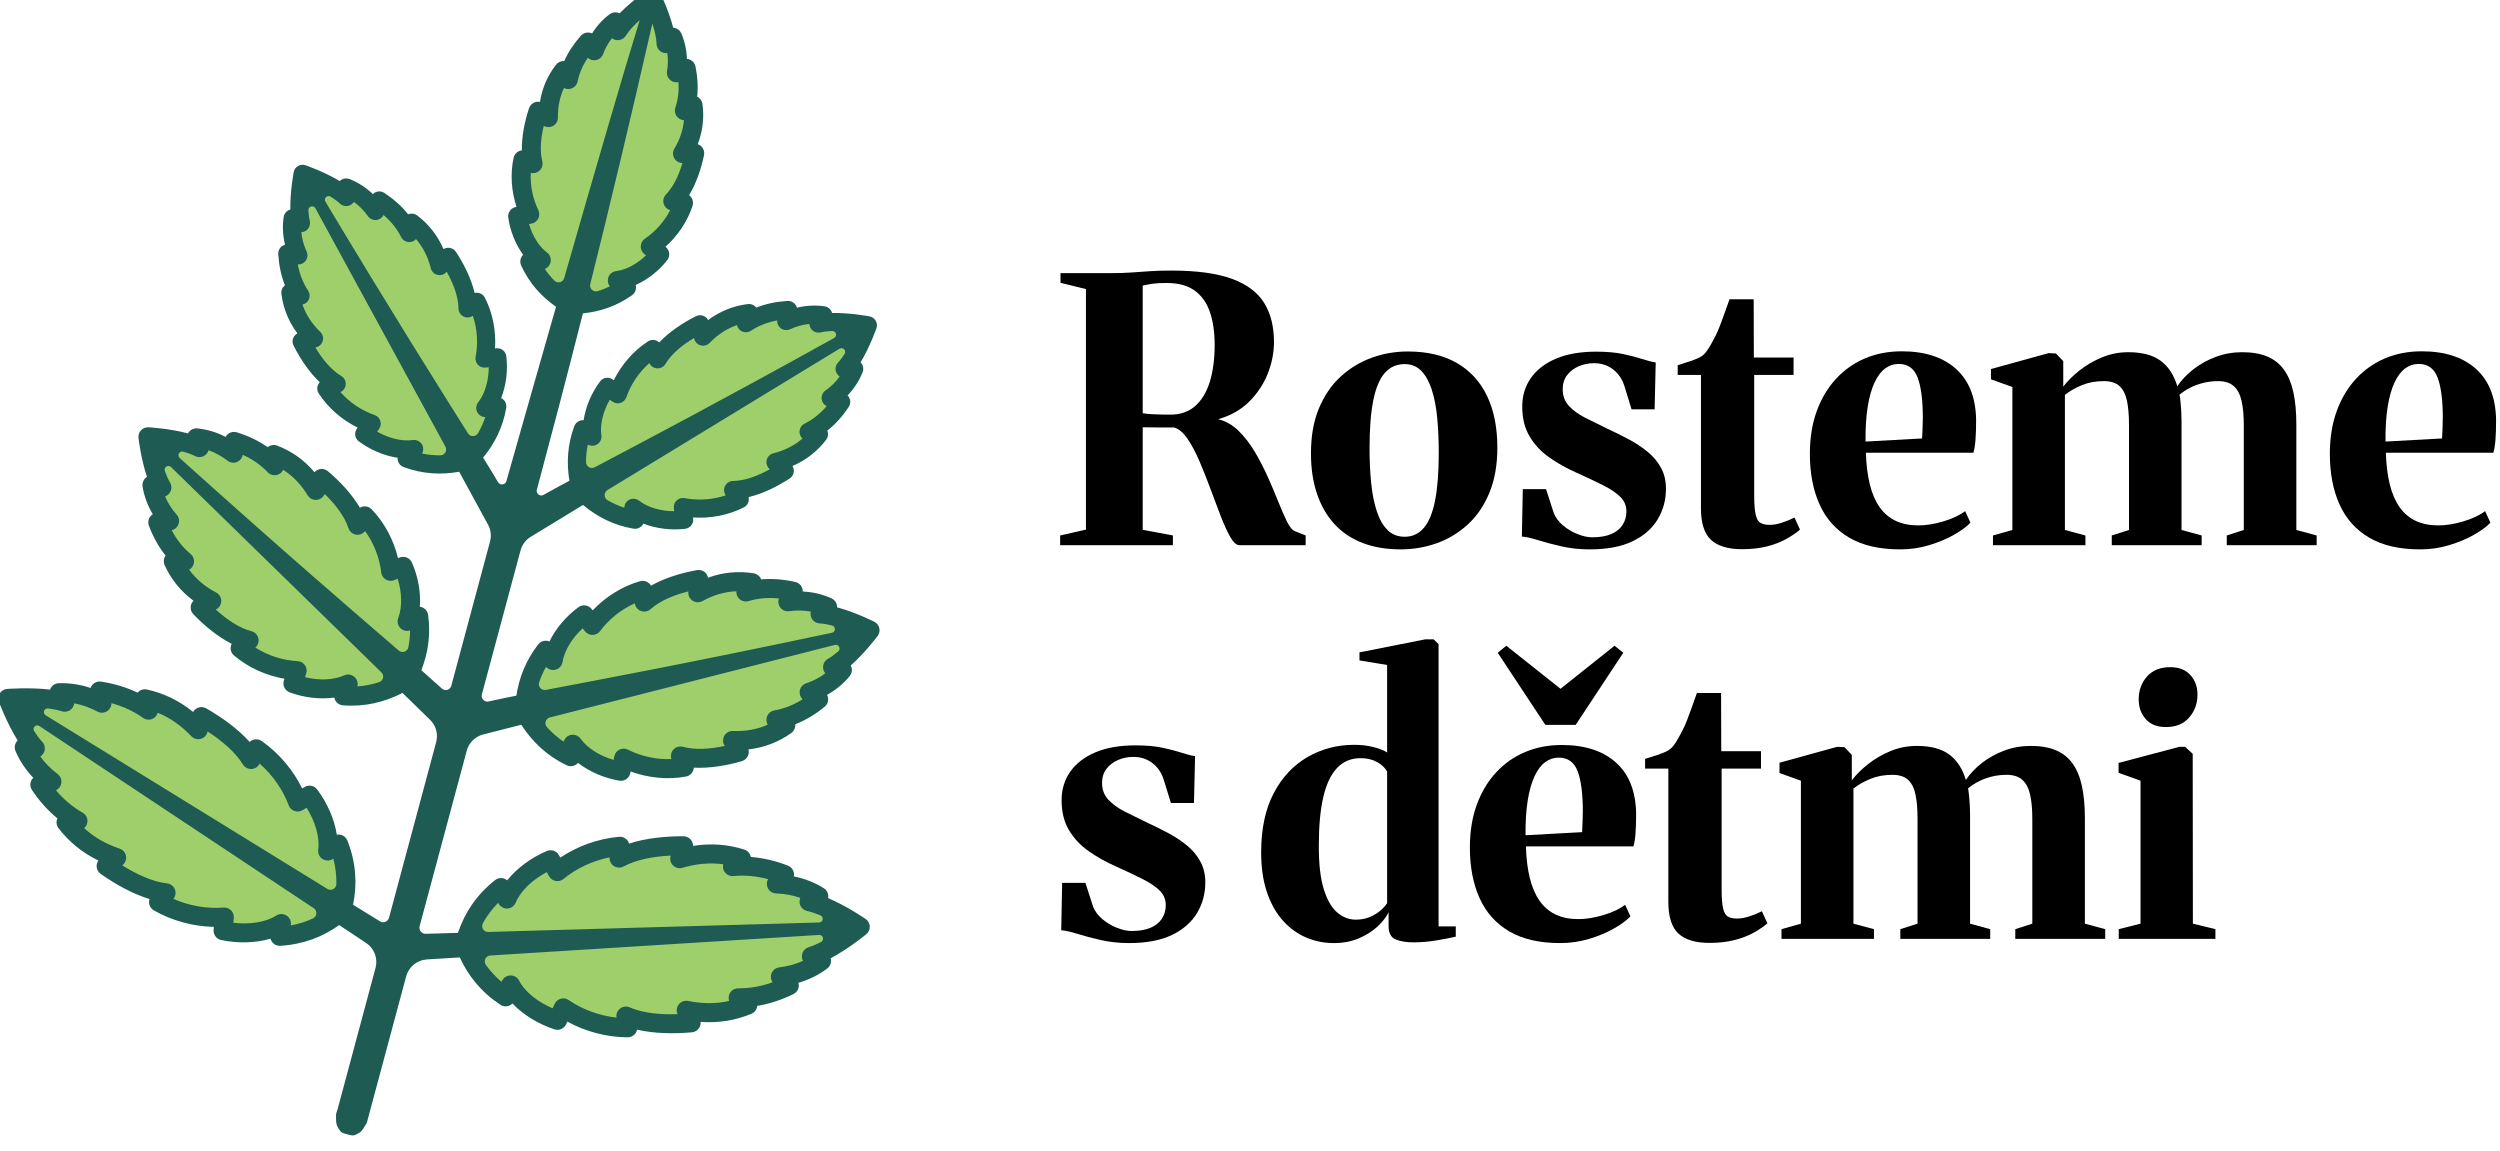 <?xml version="1.0" encoding="UTF-8" standalone="no"?>
<!DOCTYPE svg PUBLIC "-//W3C//DTD SVG 1.1//EN" "http://www.w3.org/Graphics/SVG/1.1/DTD/svg11.dtd">
<svg width="100%" height="100%" viewBox="0 0 530 244" version="1.1" xmlns="http://www.w3.org/2000/svg" xmlns:xlink="http://www.w3.org/1999/xlink" xml:space="preserve" xmlns:serif="http://www.serif.com/" style="fill-rule:evenodd;clip-rule:evenodd;stroke-linejoin:round;stroke-miterlimit:2;">
    <g transform="matrix(1,0,0,1,-288.531,-5165.61)">
        <g transform="matrix(0.839,0,0,0.845,1935.86,745.595)">
            <g transform="matrix(1,0,0,0.752,0,1194.35)">
                <g transform="matrix(0.558,0,0,0.552,-2166.43,3123.57)">
                    <path d="M843.84,4394.78L843.84,4388.91L855.53,4385.37L855.53,4239.98L844.006,4236.21L844.006,4230.35L867.303,4230.35C870.564,4230.35 873.535,4230.22 876.216,4229.96C878.897,4229.7 881.646,4229.44 884.465,4229.19C887.284,4228.93 890.49,4228.8 894.083,4228.8C905.634,4228.8 914.81,4230.46 921.608,4233.78C928.407,4237.1 933.284,4241.97 936.241,4248.38C939.198,4254.8 940.677,4262.66 940.677,4271.95C940.677,4278.37 939.737,4284.75 937.858,4291.1C935.979,4297.44 933.174,4303.08 929.443,4308.03C925.712,4312.97 921.028,4316.51 915.39,4318.65C918.817,4319.76 921.898,4322.1 924.634,4325.68C927.37,4329.25 929.83,4333.49 932.013,4338.4C934.196,4343.31 936.172,4348.41 937.941,4353.73C939.71,4359.04 941.299,4364.05 942.708,4368.77C944.118,4373.5 945.417,4377.44 946.605,4380.61C947.793,4383.79 948.94,4385.67 950.046,4386.26L955.02,4388.91L955.02,4394.78L925.007,4394.78C923.681,4394.78 922.327,4393.17 920.945,4389.97C919.563,4386.76 918.126,4382.59 916.634,4377.46C915.141,4372.33 913.594,4366.86 911.991,4361.03C910.388,4355.2 908.716,4349.58 906.975,4344.15C905.234,4338.73 903.41,4334.16 901.503,4330.43C899.596,4326.71 897.565,4324.44 895.409,4323.63L888.113,4323.63C886.842,4323.63 885.612,4323.61 884.424,4323.57C883.235,4323.54 882.171,4323.52 881.232,4323.52L881.232,4385.48L894.912,4388.91L894.912,4394.78L843.84,4394.78ZM893.834,4315.88C898.311,4315.88 902.028,4314.15 904.985,4310.68C907.942,4307.22 910.153,4302.33 911.618,4296.02C913.082,4289.71 913.815,4282.28 913.815,4273.72C913.815,4266.05 913.096,4259.43 911.659,4253.86C910.222,4248.29 907.928,4243.98 904.778,4240.91C901.627,4237.85 897.427,4236.32 892.176,4236.32C889.91,4236.32 888.113,4236.41 886.787,4236.6C885.46,4236.78 884.396,4237.01 883.595,4237.26C882.793,4237.52 882.006,4237.73 881.232,4237.87L881.232,4315C882.337,4315.29 883.691,4315.49 885.294,4315.61C886.897,4315.72 888.486,4315.79 890.062,4315.83C891.637,4315.86 892.894,4315.88 893.834,4315.88Z" style="fill-rule:nonzero;"/>
                </g>
                <g transform="matrix(0.558,0,0,0.552,-2166.43,3123.57)">
                    <path d="M957.424,4339.34C957.424,4328.79 958.64,4319.66 961.072,4311.95C963.504,4304.25 966.793,4297.86 970.938,4292.81C975.084,4287.76 979.768,4283.98 984.991,4281.47C990.215,4278.96 995.645,4277.71 1001.28,4277.71C1010.07,4277.71 1017.48,4280.03 1023.5,4284.68C1029.53,4289.33 1034.09,4295.98 1037.18,4304.65C1040.28,4313.32 1041.83,4323.7 1041.83,4335.8C1041.83,4346.27 1040.62,4355.39 1038.22,4363.13C1035.81,4370.88 1032.54,4377.28 1028.39,4382.33C1024.25,4387.38 1019.56,4391.15 1014.34,4393.62C1009.12,4396.09 1003.69,4397.32 998.049,4397.32C991.582,4397.32 985.834,4396.03 980.804,4393.45C975.775,4390.87 971.533,4387.07 968.078,4382.05C964.624,4377.04 961.984,4370.93 960.16,4363.74C958.336,4356.55 957.424,4348.41 957.424,4339.34ZM999.873,4389.69C1003.36,4389.69 1006.24,4387.9 1008.54,4384.32C1010.83,4380.74 1012.53,4375.21 1013.64,4367.72C1014.74,4360.24 1015.29,4350.7 1015.29,4339.12C1015.29,4331.45 1015.06,4324.33 1014.59,4317.76C1014.12,4311.2 1013.29,4305.5 1012.1,4300.67C1010.91,4295.84 1009.33,4292.07 1007.34,4289.38C1005.35,4286.69 1002.86,4285.34 999.873,4285.34C996.225,4285.34 993.227,4287.11 990.878,4290.65C988.529,4294.19 986.788,4299.71 985.655,4307.2C984.521,4314.68 983.955,4324.33 983.955,4336.13C983.955,4343.73 984.204,4350.79 984.701,4357.32C985.199,4363.85 986.055,4369.55 987.271,4374.42C988.487,4379.29 990.118,4383.05 992.163,4385.7C994.208,4388.36 996.778,4389.69 999.873,4389.69Z" style="fill-rule:nonzero;"/>
                </g>
                <g transform="matrix(0.558,0,0,0.552,-2166.43,3123.57)">
                    <path d="M1083.61,4397.32C1079.13,4397.32 1074.89,4396.72 1070.88,4395.5C1066.88,4394.28 1063.33,4393.03 1060.23,4391.73C1057.13,4390.44 1054.7,4389.73 1052.93,4389.58L1053.35,4360.92L1063.88,4360.92L1067.36,4375.3C1068.19,4378.11 1069.59,4380.61 1071.55,4382.83C1073.51,4385.04 1075.71,4386.79 1078.14,4388.08C1080.57,4389.38 1082.78,4390.02 1084.77,4390.02C1088.2,4390.02 1091.06,4389.38 1093.35,4388.08C1095.65,4386.79 1097.37,4384.95 1098.53,4382.55C1099.69,4380.15 1100.28,4377.44 1100.28,4374.42C1100.28,4371.03 1099.39,4368.13 1097.62,4365.73C1095.85,4363.33 1093.28,4360.99 1089.91,4358.7C1086.54,4356.42 1082.39,4353.8 1077.47,4350.85C1073.11,4348.27 1069.07,4345.24 1065.37,4341.77C1061.67,4338.31 1058.7,4334.09 1056.46,4329.11C1054.22,4324.13 1053.1,4318.1 1053.1,4311.01C1053.1,4304.45 1054.41,4298.68 1057.04,4293.7C1059.66,4288.72 1063.46,4284.83 1068.44,4282.02C1073.41,4279.22 1079.44,4277.82 1086.51,4277.82C1091.32,4277.82 1095.41,4278.3 1098.78,4279.26C1102.15,4280.22 1105.02,4281.21 1107.36,4282.24C1109.71,4283.28 1111.77,4283.98 1113.54,4284.35L1113.04,4312.67L1102.6,4312.67L1099.45,4298.95C1098.78,4296 1097.79,4293.48 1096.46,4291.37C1095.13,4289.27 1093.56,4287.65 1091.74,4286.5C1089.91,4285.36 1087.89,4284.79 1085.68,4284.79C1083.14,4284.79 1080.79,4285.42 1078.64,4286.67C1076.48,4287.92 1074.74,4289.71 1073.41,4292.04C1072.09,4294.36 1071.42,4297.18 1071.42,4300.5C1071.42,4304.56 1072.38,4307.95 1074.28,4310.68C1076.19,4313.41 1078.68,4315.81 1081.75,4317.87C1084.81,4319.94 1088.12,4322.12 1091.65,4324.4C1095.02,4326.47 1098.29,4328.63 1101.44,4330.88C1104.59,4333.13 1107.42,4335.63 1109.93,4338.4C1112.45,4341.17 1114.45,4344.38 1115.94,4348.03C1117.44,4351.68 1118.18,4355.9 1118.18,4360.7C1118.18,4367.41 1116.94,4373.55 1114.45,4379.12C1111.96,4384.69 1108.18,4389.12 1103.09,4392.4C1098.01,4395.68 1091.51,4397.32 1083.61,4397.32Z" style="fill-rule:nonzero;"/>
                </g>
                <g transform="matrix(0.558,0,0,0.552,-2166.43,3123.57)">
                    <path d="M1152.67,4397.21C1146.32,4397.21 1141.62,4395.33 1138.58,4391.57C1135.54,4387.81 1134.02,4381.43 1134.02,4372.43L1134.02,4291.87L1123.49,4291.87L1123.49,4286.01C1124.6,4285.49 1125.8,4284.97 1127.1,4284.46C1128.39,4283.94 1129.67,4283.37 1130.91,4282.74C1132.15,4282.11 1133.16,4281.51 1133.94,4280.92C1134.93,4280.11 1135.8,4279.02 1136.55,4277.65C1137.29,4276.29 1138,4274.79 1138.66,4273.17C1139.33,4271.55 1139.96,4269.96 1140.57,4268.41C1141.18,4266.86 1141.85,4264.8 1142.6,4262.22C1143.35,4259.63 1144.11,4256.89 1144.88,4253.97C1145.65,4251.06 1146.34,4248.46 1146.95,4246.17L1157.9,4246.17L1157.98,4281.36L1175.97,4281.36L1175.97,4291.87L1158.14,4291.87L1158.14,4364.68C1158.14,4369.92 1158.37,4373.81 1158.81,4376.35C1159.25,4378.9 1159.98,4380.56 1161.01,4381.33C1162.03,4382.11 1163.4,4382.5 1165.11,4382.5C1166.93,4382.5 1168.89,4382.02 1171,4381.06C1173.1,4380.1 1174.89,4379.1 1176.38,4378.07L1178.87,4385.37C1177.21,4387.29 1175.15,4389.17 1172.69,4391.02C1170.24,4392.86 1167.33,4394.35 1163.99,4395.5C1160.65,4396.64 1156.87,4397.21 1152.67,4397.21Z" style="fill-rule:nonzero;"/>
                </g>
                <g transform="matrix(0.558,0,0,0.552,-2166.43,3123.57)">
                    <path d="M1224.22,4397.32C1214.88,4397.32 1207.2,4394.96 1201.17,4390.24C1195.15,4385.52 1190.67,4378.83 1187.74,4370.16C1184.81,4361.49 1183.35,4351.29 1183.35,4339.56C1183.35,4329.9 1184.4,4321.25 1186.5,4313.61C1188.6,4305.98 1191.53,4299.47 1195.29,4294.08C1199.05,4288.7 1203.44,4284.61 1208.47,4281.8C1213.5,4279 1219,4277.6 1224.97,4277.6C1235.41,4277.6 1243.6,4281.14 1249.51,4288.22C1255.42,4295.3 1258.46,4305.56 1258.63,4318.98C1258.63,4323.85 1258.53,4327.93 1258.34,4331.21C1258.15,4334.49 1257.83,4337.05 1257.39,4338.9L1208.72,4338.9C1208.88,4346.2 1209.48,4352.6 1210.5,4358.1C1211.52,4363.59 1213,4368.17 1214.94,4371.82C1216.87,4375.47 1219.29,4378.22 1222.19,4380.06C1225.09,4381.91 1228.48,4382.83 1232.35,4382.83C1236,4382.83 1239.87,4382 1243.95,4380.34C1248.05,4378.68 1251.28,4376.63 1253.65,4374.2L1256.06,4381.17C1254.4,4383.53 1251.93,4385.96 1248.64,4388.47C1245.35,4390.98 1241.59,4393.08 1237.36,4394.78C1233.13,4396.48 1228.76,4397.32 1224.22,4397.32ZM1208.55,4332.15L1234.17,4330.27C1234.28,4328.13 1234.35,4326.06 1234.38,4324.07C1234.41,4322.08 1234.45,4320.01 1234.5,4317.87C1234.5,4307.25 1233.73,4299.16 1232.18,4293.59C1230.63,4288.02 1227.76,4285.23 1223.56,4285.23C1221.35,4285.23 1219.32,4286.14 1217.47,4287.94C1215.61,4289.75 1214.01,4292.57 1212.66,4296.41C1211.3,4300.24 1210.27,4305.11 1209.55,4311.01C1208.83,4316.91 1208.5,4323.96 1208.55,4332.15Z" style="fill-rule:nonzero;"/>
                </g>
                <g transform="matrix(0.558,0,0,0.552,-2166.43,3123.57)">
                    <path d="M1266.26,4394.78L1266.26,4388.91L1275.05,4385.59L1275.05,4299.17L1265.35,4294.53L1265.35,4288.33L1291.46,4278.7L1294.78,4278.92L1298.09,4283.57L1298.09,4298.95C1300.03,4295.56 1302.5,4292.28 1305.51,4289.11C1308.53,4285.93 1311.91,4283.31 1315.67,4281.25C1319.43,4279.18 1323.38,4278.15 1327.53,4278.15C1333.77,4278.15 1338.65,4279.86 1342.16,4283.3C1345.67,4286.73 1348.2,4291.87 1349.75,4298.73C1351.62,4294.97 1354.06,4291.54 1357.04,4288.44C1360.03,4285.34 1363.4,4282.85 1367.16,4280.97C1370.91,4279.09 1374.92,4278.15 1379.18,4278.15C1383.6,4278.15 1387.36,4279.02 1390.45,4280.75C1393.55,4282.48 1396.06,4285.12 1398,4288.66C1399.93,4292.2 1401.36,4296.72 1402.27,4302.22C1403.18,4307.71 1403.64,4314.26 1403.64,4321.86L1403.64,4385.59L1412.84,4388.91L1412.84,4394.78L1372.13,4394.78L1372.13,4388.91L1379.84,4385.59L1379.84,4322.19C1379.84,4316.44 1379.51,4311.59 1378.85,4307.64C1378.18,4303.69 1377.01,4300.7 1375.32,4298.68C1373.64,4296.65 1371.27,4295.63 1368.23,4295.63C1365.8,4295.63 1363.51,4296 1361.35,4296.74C1359.2,4297.48 1357.24,4298.45 1355.47,4299.67C1353.7,4300.89 1352.12,4302.27 1350.74,4303.82C1350.91,4305 1351.06,4306.5 1351.2,4308.3C1351.34,4310.11 1351.44,4311.99 1351.53,4313.95C1351.61,4315.9 1351.65,4317.84 1351.65,4319.76L1351.65,4385.59L1360.77,4388.91L1360.77,4394.78L1320.06,4394.78L1320.06,4388.91L1327.86,4385.59L1327.86,4322.08C1327.86,4316.32 1327.55,4311.49 1326.95,4307.58C1326.34,4303.67 1325.22,4300.7 1323.59,4298.68C1321.96,4296.65 1319.6,4295.63 1316.5,4295.63C1312.8,4295.63 1309.47,4296.44 1306.51,4298.07C1303.55,4299.69 1301,4301.65 1298.84,4303.93L1298.84,4385.59L1308.13,4388.91L1308.13,4394.78L1266.26,4394.78Z" style="fill-rule:nonzero;"/>
                </g>
                <g transform="matrix(0.558,0,0,0.552,-2166.43,3123.57)">
                    <path d="M1459.68,4397.32C1450.34,4397.32 1442.66,4394.96 1436.63,4390.24C1430.61,4385.52 1426.13,4378.83 1423.2,4370.16C1420.27,4361.49 1418.81,4351.29 1418.81,4339.56C1418.81,4329.9 1419.86,4321.25 1421.96,4313.61C1424.06,4305.98 1426.99,4299.47 1430.75,4294.08C1434.51,4288.7 1438.9,4284.61 1443.93,4281.8C1448.96,4279 1454.46,4277.6 1460.43,4277.6C1470.87,4277.6 1479.05,4281.14 1484.97,4288.22C1490.88,4295.3 1493.92,4305.56 1494.09,4318.98C1494.09,4323.85 1493.99,4327.93 1493.8,4331.21C1493.61,4334.49 1493.29,4337.05 1492.85,4338.9L1444.18,4338.9C1444.34,4346.2 1444.94,4352.6 1445.96,4358.1C1446.98,4363.59 1448.46,4368.17 1450.4,4371.82C1452.33,4375.47 1454.75,4378.22 1457.65,4380.06C1460.55,4381.91 1463.94,4382.83 1467.81,4382.83C1471.45,4382.83 1475.32,4382 1479.41,4380.34C1483.5,4378.68 1486.74,4376.63 1489.11,4374.2L1491.52,4381.17C1489.86,4383.53 1487.39,4385.96 1484.1,4388.47C1480.81,4390.98 1477.05,4393.08 1472.82,4394.78C1468.59,4396.48 1464.21,4397.32 1459.68,4397.32ZM1444.01,4332.15L1469.63,4330.27C1469.74,4328.13 1469.81,4326.06 1469.84,4324.07C1469.87,4322.08 1469.91,4320.01 1469.96,4317.87C1469.96,4307.25 1469.19,4299.16 1467.64,4293.59C1466.09,4288.02 1463.22,4285.23 1459.02,4285.23C1456.81,4285.23 1454.78,4286.14 1452.92,4287.94C1451.07,4289.75 1449.47,4292.57 1448.12,4296.41C1446.76,4300.24 1445.73,4305.11 1445.01,4311.01C1444.29,4316.91 1443.96,4323.96 1444.01,4332.15Z" style="fill-rule:nonzero;"/>
                </g>
                <g transform="matrix(0.558,0,0,0.552,-2166.43,3123.57)">
                    <path d="M875.014,4635.27C870.537,4635.27 866.295,4634.66 862.287,4633.45C858.28,4632.23 854.729,4630.98 851.634,4629.68C848.538,4628.39 846.106,4627.67 844.338,4627.53L844.752,4598.87L855.282,4598.87L858.764,4613.25C859.593,4616.06 860.988,4618.56 862.951,4620.78C864.913,4622.99 867.11,4624.74 869.542,4626.03C871.974,4627.32 874.185,4627.97 876.174,4627.97C879.601,4627.97 882.462,4627.32 884.755,4626.03C887.049,4624.74 888.776,4622.9 889.937,4620.5C891.098,4618.1 891.678,4615.39 891.678,4612.37C891.678,4608.97 890.794,4606.08 889.025,4603.68C887.256,4601.28 884.686,4598.94 881.315,4596.65C877.943,4594.37 873.798,4591.75 868.879,4588.8C864.512,4586.22 860.477,4583.19 856.774,4579.72C853.071,4576.26 850.1,4572.03 847.861,4567.06C845.623,4562.07 844.504,4556.05 844.504,4548.96C844.504,4542.4 845.816,4536.62 848.442,4531.65C851.067,4526.67 854.867,4522.78 859.842,4519.97C864.816,4517.17 870.841,4515.77 877.915,4515.77C882.724,4515.77 886.814,4516.25 890.186,4517.21C893.557,4518.16 896.418,4519.16 898.767,4520.19C901.116,4521.23 903.175,4521.93 904.944,4522.3L904.446,4550.62L894,4550.62L890.849,4536.9C890.186,4533.95 889.191,4531.42 887.864,4529.32C886.538,4527.22 884.963,4525.6 883.139,4524.45C881.315,4523.31 879.297,4522.74 877.086,4522.74C874.544,4522.74 872.195,4523.36 870.039,4524.62C867.884,4525.87 866.143,4527.66 864.816,4529.99C863.489,4532.31 862.826,4535.13 862.826,4538.45C862.826,4542.51 863.78,4545.9 865.687,4548.63C867.593,4551.36 870.081,4553.76 873.148,4555.82C876.216,4557.89 879.518,4560.07 883.056,4562.35C886.427,4564.42 889.688,4566.57 892.839,4568.82C895.989,4571.07 898.822,4573.58 901.337,4576.35C903.852,4579.12 905.856,4582.32 907.348,4585.98C908.84,4589.63 909.586,4593.85 909.586,4598.65C909.586,4605.36 908.343,4611.5 905.856,4617.07C903.368,4622.64 899.582,4627.07 894.497,4630.35C889.412,4633.63 882.918,4635.27 875.014,4635.27Z" style="fill-rule:nonzero;"/>
                </g>
                <g transform="matrix(0.558,0,0,0.552,-2166.43,3123.57)">
                    <path d="M967.788,4635.27C963.366,4635.27 959.179,4634.15 955.227,4631.9C951.275,4629.65 947.766,4626.24 944.698,4621.66C941.63,4617.09 939.226,4611.37 937.485,4604.51C935.744,4597.65 934.873,4589.61 934.873,4580.39C934.873,4566.23 936.766,4554.33 940.553,4544.7C944.339,4535.08 949.438,4527.79 955.849,4522.85C962.261,4517.91 969.308,4515.44 976.991,4515.44C980.141,4515.44 983.071,4515.9 985.779,4516.82C988.487,4517.74 990.532,4518.83 991.914,4520.08L991.914,4467.19L979.395,4464.42L979.395,4459.56L1009.16,4451.7L1012.97,4451.7L1015.21,4454.58L1015.21,4625.2L1023,4625.2L1023,4631.4C1021.12,4631.99 1018.35,4632.71 1014.67,4633.56C1011,4634.4 1007.36,4634.83 1003.77,4634.83C1000.56,4634.83 997.897,4634.24 995.769,4633.06C993.641,4631.88 992.577,4629.19 992.577,4624.98L992.577,4616.68C991.527,4619.56 989.855,4622.42 987.561,4625.26C985.268,4628.1 982.449,4630.48 979.105,4632.4C975.761,4634.31 971.989,4635.27 967.788,4635.27ZM977.737,4621.11C980.058,4621.11 982.145,4620.59 983.996,4619.56C985.848,4618.53 987.451,4617.24 988.805,4615.69C990.159,4614.14 991.196,4612.62 991.914,4611.15L991.914,4531.59C990.919,4529.23 989.372,4527.29 987.271,4525.78C985.171,4524.27 982.711,4523.51 979.892,4523.51C975.637,4523.51 972.113,4525.45 969.322,4529.32C966.53,4533.19 964.444,4539 963.062,4546.75C961.68,4554.5 960.989,4564.23 960.989,4575.96C960.934,4587.18 961.68,4596.08 963.228,4602.69C964.776,4609.29 966.821,4614.01 969.363,4616.85C971.906,4619.69 974.697,4621.11 977.737,4621.11Z" style="fill-rule:nonzero;"/>
                </g>
                <g transform="matrix(0.558,0,0,0.552,-2166.43,3123.57)">
                    <path d="M1070.26,4635.27C1060.92,4635.27 1053.24,4632.91 1047.21,4628.19C1041.19,4623.47 1036.71,4616.78 1033.78,4608.11C1030.85,4599.44 1029.39,4589.24 1029.39,4577.51C1029.39,4567.85 1030.44,4559.2 1032.54,4551.56C1034.64,4543.93 1037.57,4537.42 1041.33,4532.03C1045.09,4526.65 1049.48,4522.55 1054.51,4519.75C1059.54,4516.95 1065.04,4515.55 1071.01,4515.55C1081.45,4515.55 1089.63,4519.09 1095.55,4526.17C1101.46,4533.25 1104.5,4543.5 1104.67,4556.93C1104.67,4561.8 1104.57,4565.87 1104.38,4569.16C1104.19,4572.44 1103.87,4575 1103.43,4576.85L1054.76,4576.85C1054.92,4584.15 1055.52,4590.55 1056.54,4596.05C1057.56,4601.54 1059.04,4606.11 1060.98,4609.77C1062.91,4613.42 1065.33,4616.17 1068.23,4618.01C1071.13,4619.86 1074.52,4620.78 1078.39,4620.78C1082.04,4620.78 1085.9,4619.95 1089.99,4618.29C1094.09,4616.63 1097.32,4614.58 1099.69,4612.15L1102.1,4619.12C1100.44,4621.48 1097.97,4623.91 1094.68,4626.42C1091.39,4628.93 1087.63,4631.03 1083.4,4632.73C1079.17,4634.42 1074.8,4635.27 1070.26,4635.27ZM1054.59,4570.1L1080.21,4568.22C1080.32,4566.08 1080.39,4564.01 1080.42,4562.02C1080.45,4560.03 1080.49,4557.96 1080.54,4555.82C1080.54,4545.2 1079.77,4537.11 1078.22,4531.53C1076.67,4525.97 1073.8,4523.18 1069.6,4523.18C1067.39,4523.18 1065.36,4524.08 1063.51,4525.89C1061.65,4527.7 1060.05,4530.52 1058.7,4534.36C1057.34,4538.19 1056.31,4543.06 1055.59,4548.96C1054.87,4554.86 1054.54,4561.91 1054.59,4570.1ZM1063.55,4503.37L1041.99,4459.78L1045.89,4455.57L1070.43,4481.57L1094.89,4455.57L1098.87,4459.78L1077.31,4503.37L1063.55,4503.37Z" style="fill-rule:nonzero;"/>
                </g>
                <g transform="matrix(0.558,0,0,0.552,-2166.43,3123.57)">
                    <path d="M1137.91,4635.16C1131.56,4635.16 1126.86,4633.28 1123.82,4629.52C1120.78,4625.76 1119.26,4619.38 1119.26,4610.38L1119.26,4529.82L1108.73,4529.82L1108.73,4523.95C1109.84,4523.44 1111.04,4522.92 1112.34,4522.41C1113.64,4521.89 1114.91,4521.32 1116.15,4520.69C1117.4,4520.06 1118.4,4519.45 1119.18,4518.86C1120.17,4518.05 1121.04,4516.97 1121.79,4515.6C1122.54,4514.24 1123.24,4512.74 1123.9,4511.12C1124.57,4509.5 1125.2,4507.91 1125.81,4506.36C1126.42,4504.81 1127.1,4502.75 1127.84,4500.16C1128.59,4497.58 1129.35,4494.84 1130.12,4491.92C1130.9,4489.01 1131.59,4486.41 1132.19,4484.12L1143.14,4484.12L1143.22,4519.31L1161.21,4519.31L1161.21,4529.82L1143.39,4529.82L1143.39,4602.63C1143.39,4607.87 1143.61,4611.76 1144.05,4614.3C1144.49,4616.85 1145.23,4618.51 1146.25,4619.28C1147.27,4620.06 1148.64,4620.44 1150.35,4620.44C1152.17,4620.44 1154.14,4619.97 1156.24,4619.01C1158.34,4618.05 1160.13,4617.05 1161.63,4616.02L1164.11,4623.32C1162.46,4625.24 1160.4,4627.12 1157.94,4628.97C1155.48,4630.81 1152.58,4632.3 1149.23,4633.45C1145.89,4634.59 1142.12,4635.16 1137.91,4635.16Z" style="fill-rule:nonzero;"/>
                </g>
                <g transform="matrix(0.558,0,0,0.552,-2166.43,3123.57)">
                    <path d="M1170.5,4632.73L1170.5,4626.86L1179.29,4623.54L1179.29,4537.12L1169.59,4532.48L1169.59,4526.28L1195.7,4516.65L1199.02,4516.87L1202.34,4521.52L1202.34,4536.9C1204.27,4533.51 1206.74,4530.23 1209.76,4527.05C1212.77,4523.88 1216.15,4521.26 1219.91,4519.2C1223.67,4517.13 1227.62,4516.1 1231.77,4516.1C1238.01,4516.1 1242.89,4517.81 1246.4,4521.24C1249.91,4524.68 1252.44,4529.82 1253.99,4536.68C1255.87,4532.92 1258.3,4529.49 1261.28,4526.39C1264.27,4523.29 1267.64,4520.8 1271.4,4518.92C1275.16,4517.04 1279.16,4516.1 1283.42,4516.1C1287.84,4516.1 1291.6,4516.97 1294.69,4518.7C1297.79,4520.43 1300.31,4523.07 1302.24,4526.61C1304.17,4530.15 1305.6,4534.67 1306.51,4540.17C1307.42,4545.66 1307.88,4552.21 1307.88,4559.81L1307.88,4623.54L1317.08,4626.86L1317.08,4632.73L1276.37,4632.73L1276.37,4626.86L1284.08,4623.54L1284.08,4560.14C1284.08,4554.39 1283.75,4549.53 1283.09,4545.59C1282.42,4541.64 1281.25,4538.65 1279.56,4536.62C1277.88,4534.6 1275.52,4533.58 1272.48,4533.58C1270.04,4533.58 1267.75,4533.95 1265.59,4534.69C1263.44,4535.43 1261.48,4536.4 1259.71,4537.62C1257.94,4538.84 1256.36,4540.22 1254.98,4541.77C1255.15,4542.95 1255.3,4544.44 1255.44,4546.25C1255.58,4548.06 1255.69,4549.94 1255.77,4551.9C1255.85,4553.85 1255.89,4555.79 1255.89,4557.7L1255.89,4623.54L1265.01,4626.86L1265.01,4632.73L1224.31,4632.73L1224.31,4626.86L1232.1,4623.54L1232.1,4560.03C1232.1,4554.27 1231.8,4549.44 1231.19,4545.53C1230.58,4541.62 1229.46,4538.65 1227.83,4536.62C1226.2,4534.6 1223.84,4533.58 1220.74,4533.58C1217.04,4533.58 1213.71,4534.39 1210.75,4536.02C1207.79,4537.64 1205.24,4539.59 1203.08,4541.88L1203.08,4623.54L1212.37,4626.86L1212.37,4632.73L1170.5,4632.73Z" style="fill-rule:nonzero;"/>
                </g>
                <g transform="matrix(0.558,0,0,0.552,-2166.43,3123.57)">
                    <path d="M1323.21,4632.73L1323.21,4626.86L1333.08,4623.54L1333.08,4537.12L1323.13,4532.36L1323.13,4526.39L1350.66,4516.65L1353.23,4516.65L1356.71,4520.86L1356.79,4623.54L1366.99,4626.86L1366.99,4632.73L1323.21,4632.73ZM1344.52,4504.7C1340.6,4504.7 1337.57,4503.1 1335.44,4499.89C1333.32,4496.68 1332.25,4492.71 1332.25,4487.99C1332.25,4482.53 1333.51,4477.92 1336.02,4474.16C1338.54,4470.4 1342.01,4468.52 1346.43,4468.52L1346.6,4468.52C1350.46,4468.52 1353.48,4470.09 1355.63,4473.22C1357.79,4476.36 1358.87,4480.32 1358.87,4485.12C1358.87,4490.5 1357.61,4495.11 1355.09,4498.95C1352.58,4502.78 1349.11,4504.7 1344.69,4504.7L1344.52,4504.7Z" style="fill-rule:nonzero;"/>
                </g>
                <g transform="matrix(0.93,0.329,-0.253,1.244,-2214.43,3759.78)">
                    <path d="M745.005,1177.66C739.942,1176.31 735.438,1173.87 731.87,1169.63L734.675,1168.51C730.922,1167 727.49,1163.24 725.71,1159.11L728.631,1157.8C725.509,1154.24 723.442,1149.47 723.188,1144.63L726.018,1144.91C723.905,1141.17 723.471,1135.9 723.728,1131.46L726.783,1132.35C725.471,1127.8 725.732,1123.55 727.417,1119.58L729.234,1121.5C729.005,1117.75 729.947,1114.21 731.667,1110.8L733.831,1112.57C734.152,1109.27 735.284,1106.38 737.236,1103.91L738.436,1105.96C739.798,1101.47 745.005,1095.59 745.005,1095.59C745.005,1095.59 750.213,1101.47 751.575,1105.96L752.775,1103.91C754.727,1106.38 755.859,1109.27 756.179,1112.57L758.344,1110.8C760.064,1114.21 761.006,1117.75 760.777,1121.5L762.594,1119.58C764.279,1123.55 764.54,1127.8 763.228,1132.35L766.283,1131.46C766.539,1135.9 766.106,1141.17 763.993,1144.91L766.823,1144.63C766.568,1149.47 764.502,1154.24 761.38,1157.8L764.301,1159.11C762.521,1163.24 759.089,1167 755.336,1168.51L758.141,1169.63C754.573,1173.87 750.069,1176.31 745.005,1177.66ZM760.405,1223.53C757.679,1218.84 756.177,1213.76 756.723,1208.02L759.634,1209.24C757.987,1205.39 758.275,1200.11 760.05,1195.77L763.191,1196.93C763.551,1192.02 765.592,1187 769.028,1183.24L770.913,1185.51C772.149,1181.21 775.779,1177 779.295,1173.9L780.881,1176.79C783.325,1172.47 786.701,1169.52 790.919,1167.81L790.823,1170.56C793.461,1167.62 796.81,1165.69 800.632,1164.43L800.905,1167.31C803.617,1165.1 806.617,1163.8 809.908,1163.39L809.257,1165.78C813.628,1163.46 821.88,1162.9 821.88,1162.9C821.88,1162.9 821.321,1171.04 818.962,1175.35L821.385,1174.71C820.977,1177.95 819.651,1180.91 817.411,1183.59L820.335,1183.86C819.055,1187.63 817.097,1190.93 814.121,1193.53L816.901,1193.43C815.171,1197.6 812.182,1200.92 807.799,1203.33L810.725,1204.9C807.589,1208.37 803.319,1211.94 798.961,1213.16L801.257,1215.02C797.445,1218.41 792.352,1220.42 787.379,1220.78L788.553,1223.88C784.148,1225.63 778.792,1225.91 774.894,1224.29L776.126,1227.16C770.31,1227.69 765.159,1226.21 760.405,1223.53ZM761.119,1282.53C759.851,1277 759.956,1271.43 762.356,1265.8L764.929,1267.87C764.488,1263.5 766.48,1258.25 769.684,1254.37L772.509,1256.45C774.452,1251.6 778.145,1247.11 782.851,1244.31L784.043,1247.14C786.683,1243.16 791.732,1239.95 796.305,1237.85L796.992,1241.22C800.87,1237.56 805.254,1235.56 810.096,1235.06L809.116,1237.8C812.746,1235.6 816.776,1234.62 821.071,1234.45L820.423,1237.44C823.894,1236 827.368,1235.54 830.847,1236.09L829.416,1238.32C834.613,1237.23 843.19,1239.06 843.19,1239.06C843.19,1239.06 840.004,1247.13 836.217,1250.8L838.89,1250.86C837.431,1254.02 835.129,1256.62 831.989,1258.68L834.878,1259.8C832.363,1263.24 829.309,1266.01 825.443,1267.78L828.303,1268.48C825.205,1272.19 821.091,1274.69 815.855,1275.85L818.33,1278.28C814.022,1280.88 808.525,1283.26 803.697,1283.23L805.436,1285.77C800.466,1288.09 794.634,1288.65 789.459,1287.57L789.657,1291.04C784.61,1291.54 779.067,1290.27 775.622,1287.5L775.953,1290.76C769.86,1289.62 765.093,1286.63 761.119,1282.53ZM761.777,1344.71C761.747,1338.99 763.21,1333.44 767.166,1328.18L769.442,1330.64C770.023,1326.22 773.445,1321.27 777.843,1317.89L780.389,1320.41C783.663,1315.86 788.735,1311.95 794.495,1309.87L795.095,1312.88C798.91,1309.31 805.137,1306.89 810.584,1305.49L810.508,1308.96C815.581,1305.9 820.798,1304.58 826.147,1304.82L824.425,1307.41C828.877,1305.77 833.464,1305.41 838.143,1305.9L836.718,1308.79C840.815,1307.88 844.675,1307.96 848.298,1309.05L846.215,1311.05C852.087,1310.77 860.903,1313.92 860.903,1313.92C860.903,1313.92 855.51,1321.48 850.532,1324.57L853.405,1325.03C851.064,1327.97 847.948,1330.22 844.061,1331.79L846.909,1333.35C843.361,1336.4 839.392,1338.69 834.79,1339.87L837.707,1341.01C833.465,1344.24 828.419,1346.1 822.484,1346.46L824.567,1349.27C819.289,1351.2 812.777,1352.73 807.573,1351.95L808.834,1354.76C802.906,1356.32 796.476,1355.98 791.151,1354.1L790.524,1357.6C784.956,1357.31 779.279,1355.2 776.231,1351.9L775.799,1355.2C769.498,1353.13 765.075,1349.41 761.777,1344.71ZM729.787,1223.53C725.033,1226.21 719.882,1227.69 714.066,1227.16L715.299,1224.29C711.401,1225.91 706.045,1225.63 701.639,1223.88L702.813,1220.78C697.841,1220.42 692.748,1218.41 688.936,1215.02L691.231,1213.16C686.873,1211.94 682.603,1208.37 679.467,1204.9L682.393,1203.33C678.01,1200.92 675.021,1197.6 673.291,1193.43L676.071,1193.53C673.095,1190.93 671.138,1187.63 669.858,1183.86L672.781,1183.59C670.542,1180.91 669.215,1177.95 668.807,1174.71L671.23,1175.35C668.872,1171.04 668.312,1162.9 668.312,1162.9C668.312,1162.9 676.564,1163.46 680.935,1165.78L680.284,1163.39C683.575,1163.8 686.575,1165.1 689.287,1167.31L689.561,1164.43C693.382,1165.69 696.731,1167.62 699.369,1170.56L699.273,1167.81C703.491,1169.52 706.867,1172.47 709.311,1176.79L710.898,1173.9C714.413,1177 718.043,1181.21 719.279,1185.51L721.164,1183.24C724.6,1187 726.641,1192.02 727.001,1196.93L730.143,1195.77C731.918,1200.11 732.205,1205.39 730.558,1209.24L733.469,1208.02C734.015,1213.76 732.513,1218.84 729.787,1223.53ZM729.074,1282.53C725.1,1286.63 720.332,1289.62 714.239,1290.76L714.571,1287.5C711.125,1290.27 705.582,1291.54 700.535,1291.04L700.734,1287.57C695.558,1288.65 689.727,1288.09 684.757,1285.77L686.495,1283.23C681.667,1283.26 676.17,1280.88 671.863,1278.28L674.338,1275.85C669.101,1274.69 664.988,1272.19 661.889,1268.48L664.75,1267.78C660.884,1266.01 657.829,1263.24 655.314,1259.8L658.203,1258.68C655.063,1256.62 652.761,1254.02 651.303,1250.86L653.976,1250.8C650.189,1247.13 647.002,1239.06 647.002,1239.06C647.002,1239.06 655.579,1237.23 660.776,1238.32L659.346,1236.09C662.824,1235.54 666.299,1236 669.77,1237.44L669.121,1234.45C673.417,1234.62 677.446,1235.6 681.076,1237.8L680.096,1235.06C684.938,1235.56 689.322,1237.56 693.2,1241.22L693.887,1237.85C698.46,1239.95 703.51,1243.16 706.15,1247.14L707.341,1244.31C712.047,1247.11 715.74,1251.6 717.684,1256.45L720.509,1254.37C723.713,1258.25 725.704,1263.5 725.264,1267.87L727.836,1265.8C730.236,1271.43 730.341,1277 729.074,1282.53ZM728.416,1344.71C725.117,1349.41 720.695,1353.13 714.393,1355.2L713.962,1351.9C710.913,1355.2 705.236,1357.31 699.668,1357.6L699.042,1354.1C693.716,1355.98 687.286,1356.32 681.359,1354.76L682.619,1351.95C677.415,1352.73 670.903,1351.2 665.625,1349.27L667.709,1346.46C661.773,1346.1 656.727,1344.24 652.486,1341.01L655.402,1339.87C650.8,1338.69 646.831,1336.4 643.284,1333.35L646.131,1331.79C642.244,1330.22 639.128,1327.97 636.788,1325.03L639.66,1324.57C634.683,1321.48 629.289,1313.92 629.289,1313.92C629.289,1313.92 638.105,1310.77 643.978,1311.05L641.894,1309.05C645.517,1307.96 649.378,1307.88 653.475,1308.79L652.05,1305.9C656.728,1305.41 661.316,1305.77 665.767,1307.41L664.045,1304.82C669.394,1304.58 674.612,1305.9 679.684,1308.96L679.609,1305.49C685.056,1306.89 691.283,1309.31 695.098,1312.88L695.697,1309.87C701.457,1311.95 706.53,1315.86 709.803,1320.41L712.349,1317.89C716.747,1321.27 720.169,1326.22 720.751,1330.64L723.026,1328.18C726.983,1333.44 728.445,1338.99 728.416,1344.71Z" style="fill:rgb(158,207,107);"/>
                </g>
                <g transform="matrix(0.93,0.329,-0.253,1.244,-2214.29,3759.07)">
                    <path d="M728.712,1348.41C725.336,1352.44 720.991,1355.63 715.186,1357.54C714.477,1357.78 713.699,1357.69 713.065,1357.29C712.71,1357.07 712.42,1356.77 712.218,1356.42C708.761,1358.51 704.258,1359.83 699.797,1360.06C698.537,1360.12 697.426,1359.25 697.206,1358.03L697.069,1357.26C691.925,1358.52 686.128,1358.56 680.717,1357.15C680.01,1356.96 679.421,1356.48 679.105,1355.83C678.917,1355.44 678.836,1355.02 678.864,1354.6C674.201,1354.46 669.088,1353.16 664.756,1351.58C664.021,1351.31 663.457,1350.72 663.231,1349.98C663.071,1349.45 663.094,1348.9 663.286,1348.4C658.625,1347.52 654.533,1345.68 650.96,1342.97C650.249,1342.43 649.886,1341.55 650.01,1340.67L650.021,1340.6C646.979,1339.25 644.207,1337.41 641.642,1335.21C641.027,1334.68 640.712,1333.89 640.797,1333.09C640.837,1332.72 640.959,1332.37 641.149,1332.07C638.66,1330.57 636.553,1328.73 634.823,1326.56C634.276,1325.87 634.137,1324.95 634.458,1324.14C634.509,1324.01 634.572,1323.88 634.644,1323.77C630.657,1320.08 627.244,1315.34 627.244,1315.34C626.796,1314.71 626.671,1313.91 626.905,1313.18C627.139,1312.44 627.705,1311.86 628.437,1311.6C628.437,1311.6 633.989,1309.64 639.4,1308.88C639.41,1308.74 639.432,1308.6 639.465,1308.46C639.675,1307.62 640.323,1306.94 641.17,1306.69C643.848,1305.89 646.643,1305.57 649.555,1305.75C649.577,1305.39 649.68,1305.03 649.863,1304.71C650.257,1304.01 650.974,1303.54 651.784,1303.45C655.167,1303.1 658.505,1303.16 661.785,1303.77L661.818,1303.7C662.227,1302.91 663.032,1302.4 663.929,1302.36C668.435,1302.15 672.857,1302.96 677.186,1304.88C677.32,1304.36 677.624,1303.89 678.059,1303.55C678.674,1303.07 679.481,1302.9 680.24,1303.1C684.71,1304.25 689.652,1306.08 693.56,1308.59C693.78,1308.23 694.092,1307.93 694.47,1307.72C695.107,1307.37 695.869,1307.31 696.556,1307.56C701.814,1309.45 706.541,1312.76 710.022,1316.7L710.581,1316.15C711.473,1315.27 712.89,1315.18 713.886,1315.95C717.409,1318.66 720.329,1322.29 721.95,1325.95C722.32,1325.78 722.732,1325.69 723.151,1325.71C723.898,1325.75 724.589,1326.12 725.034,1326.71C728.807,1331.73 730.505,1336.98 730.849,1342.39L738.78,1344.73C739.264,1344.88 739.789,1344.79 740.194,1344.49C740.6,1344.19 740.839,1343.72 740.839,1343.22L740.839,1296.12C740.839,1293.98 739.668,1292.01 737.776,1290.96L728.962,1286.08C725.028,1289.59 720.393,1292.12 714.706,1293.18C713.931,1293.33 713.132,1293.1 712.551,1292.58C712.312,1292.36 712.121,1292.1 711.984,1291.82C708.469,1293.28 704.249,1293.88 700.289,1293.5C698.956,1293.37 697.964,1292.22 698.039,1290.9L698.065,1290.45C693.246,1290.88 688.151,1290.09 683.687,1288C683.028,1287.69 682.539,1287.12 682.346,1286.43C682.237,1286.04 682.229,1285.63 682.314,1285.25C678.234,1284.4 674.033,1282.48 670.559,1280.39C669.904,1279.99 669.47,1279.32 669.38,1278.57C669.315,1278.03 669.435,1277.49 669.71,1277.03C665.786,1275.5 662.556,1273.15 659.961,1270.05C659.415,1269.4 659.247,1268.52 659.514,1267.71C659.528,1267.67 659.542,1267.63 659.557,1267.6C657.158,1265.86 655.093,1263.71 653.286,1261.24C652.835,1260.62 652.698,1259.83 652.915,1259.1C653.028,1258.73 653.228,1258.39 653.494,1258.11C651.596,1256.3 650.109,1254.22 649.027,1251.88C648.679,1251.12 648.739,1250.24 649.187,1249.54C649.274,1249.4 649.374,1249.28 649.484,1249.16C646.705,1245.02 644.673,1239.96 644.673,1239.96C644.407,1239.29 644.453,1238.53 644.8,1237.9C645.146,1237.26 645.757,1236.81 646.472,1236.65C646.472,1236.65 651.871,1235.53 656.911,1235.53C656.948,1235.37 657,1235.22 657.067,1235.07C657.413,1234.32 658.121,1233.78 658.952,1233.65C661.532,1233.25 664.111,1233.32 666.687,1233.88C666.776,1233.51 666.952,1233.16 667.209,1232.86C667.706,1232.28 668.449,1231.95 669.22,1231.99C672.306,1232.11 675.264,1232.62 678.057,1233.63C678.082,1233.6 678.107,1233.56 678.134,1233.53C678.665,1232.87 679.505,1232.52 680.357,1232.61C684.412,1233.03 688.183,1234.38 691.639,1236.77C691.875,1236.29 692.267,1235.89 692.76,1235.64C693.445,1235.3 694.251,1235.29 694.946,1235.61C698.635,1237.31 702.581,1239.7 705.547,1242.59C705.825,1242.31 706.172,1242.09 706.561,1241.97C707.253,1241.74 708.01,1241.83 708.634,1242.2C712.861,1244.72 716.347,1248.47 718.647,1252.67L719.013,1252.4C720.086,1251.61 721.601,1251.79 722.447,1252.81C724.961,1255.86 726.778,1259.66 727.49,1263.35C727.803,1263.31 728.126,1263.33 728.441,1263.4C729.206,1263.59 729.836,1264.12 730.141,1264.84C732.187,1269.65 732.716,1274.41 732.189,1279.13C734.69,1280.35 736.82,1281.41 738.625,1282.34C739.09,1282.59 739.653,1282.58 740.107,1282.31C740.561,1282.04 740.839,1281.56 740.839,1281.04L740.839,1242.33C740.839,1240.81 740.246,1239.35 739.183,1238.25L728.271,1226.95C723.849,1228.98 719.092,1229.99 713.843,1229.5C713.085,1229.43 712.407,1229.01 712.016,1228.36C711.867,1228.12 711.767,1227.85 711.717,1227.58C708.144,1227.97 704.189,1227.43 700.747,1226.06C699.546,1225.58 698.95,1224.25 699.403,1223.05L699.532,1222.71C695.087,1221.84 690.748,1219.8 687.337,1216.77C686.821,1216.31 686.533,1215.65 686.549,1214.97C686.558,1214.59 686.66,1214.22 686.841,1213.89C683.421,1212.07 680.206,1209.25 677.686,1206.47C677.2,1205.93 676.99,1205.2 677.115,1204.49C677.206,1203.98 677.465,1203.52 677.843,1203.17C674.758,1200.77 672.529,1197.81 671.082,1194.33C670.775,1193.59 670.869,1192.75 671.332,1192.09C671.358,1192.05 671.384,1192.02 671.411,1191.98C669.754,1189.79 668.512,1187.31 667.594,1184.61C667.362,1183.92 667.459,1183.18 667.857,1182.57C668.067,1182.26 668.348,1182 668.674,1181.81C667.485,1179.68 666.741,1177.41 666.438,1175C666.34,1174.22 666.641,1173.45 667.24,1172.93C667.361,1172.83 667.492,1172.74 667.628,1172.66C666.314,1168.18 665.93,1163.06 665.93,1163.06C665.884,1162.38 666.137,1161.72 666.624,1161.24C667.112,1160.76 667.786,1160.51 668.474,1160.56C668.474,1160.56 673.66,1160.93 678.208,1162.23C678.286,1162.1 678.378,1161.97 678.483,1161.85C679.005,1161.26 679.79,1160.96 680.578,1161.06C683.021,1161.36 685.324,1162.09 687.487,1163.26C687.673,1162.94 687.936,1162.66 688.258,1162.46C688.869,1162.06 689.628,1161.97 690.319,1162.2C693.06,1163.1 695.576,1164.33 697.802,1165.96C697.836,1165.93 697.872,1165.91 697.909,1165.88C698.574,1165.43 699.429,1165.33 700.179,1165.64C703.707,1167.06 706.714,1169.26 709.148,1172.3C709.499,1171.93 709.968,1171.67 710.487,1171.59C711.206,1171.46 711.943,1171.67 712.487,1172.15C715.312,1174.63 718.17,1177.8 720.02,1181.18C720.351,1181 720.724,1180.9 721.11,1180.89C721.805,1180.87 722.472,1181.16 722.938,1181.67C726.012,1185.03 728.078,1189.31 728.961,1193.69L729.307,1193.56C730.52,1193.12 731.873,1193.7 732.357,1194.89C733.744,1198.28 734.296,1202.18 733.893,1205.71C734.172,1205.76 734.444,1205.86 734.693,1206C735.347,1206.39 735.775,1207.06 735.846,1207.8C736.33,1212.89 735.352,1217.51 733.369,1221.8C735.504,1223.78 737.31,1225.47 738.824,1226.94C739.164,1227.28 739.678,1227.38 740.126,1227.2C740.574,1227.03 740.87,1226.6 740.877,1226.12C740.971,1219.23 741.234,1200.48 741.585,1179.18C737.152,1177.59 733.199,1175.07 729.945,1171.2C729.437,1170.59 729.251,1169.79 729.446,1169.02C729.504,1168.8 729.593,1168.58 729.71,1168.38C727.056,1166.26 724.789,1163.27 723.409,1160.07C722.878,1158.84 723.439,1157.42 724.673,1156.87L724.766,1156.82C722.414,1153.28 720.917,1149.05 720.691,1144.76C720.653,1144.05 720.935,1143.35 721.461,1142.85C721.701,1142.63 721.98,1142.45 722.282,1142.34C721.262,1138.84 721.028,1134.85 721.232,1131.32C721.276,1130.57 721.666,1129.88 722.291,1129.44C722.673,1129.18 723.118,1129.03 723.574,1129C723.178,1125.36 723.717,1121.91 725.111,1118.63C725.435,1117.86 726.127,1117.31 726.951,1117.15C727.35,1114.6 728.21,1112.12 729.43,1109.7C729.77,1109.03 730.404,1108.55 731.15,1108.39C731.474,1108.32 731.803,1108.32 732.121,1108.38C732.791,1106.19 733.84,1104.19 735.264,1102.39C735.775,1101.75 736.579,1101.39 737.409,1101.45C737.52,1101.46 737.629,1101.47 737.737,1101.49C739.938,1097.61 743.122,1093.96 743.122,1093.96C743.597,1093.43 744.284,1093.12 745.005,1093.12C745.727,1093.12 746.414,1093.43 746.889,1093.96C746.889,1093.96 750.073,1097.61 752.274,1101.49C752.382,1101.47 752.491,1101.46 752.602,1101.45C753.432,1101.39 754.236,1101.75 754.747,1102.39C756.171,1104.19 757.22,1106.19 757.89,1108.38C758.208,1108.32 758.537,1108.32 758.861,1108.39C759.607,1108.55 760.241,1109.03 760.581,1109.7C761.801,1112.12 762.661,1114.6 763.06,1117.15C763.884,1117.31 764.576,1117.86 764.9,1118.63C766.294,1121.91 766.833,1125.36 766.437,1129C766.893,1129.03 767.338,1129.18 767.72,1129.44C768.345,1129.88 768.735,1130.57 768.779,1131.32C768.983,1134.85 768.749,1138.84 767.729,1142.34C768.031,1142.45 768.31,1142.63 768.55,1142.85C769.076,1143.35 769.357,1144.05 769.32,1144.76C769.094,1149.05 767.597,1153.28 765.245,1156.82L765.338,1156.87C766.572,1157.42 767.132,1158.84 766.601,1160.07C765.222,1163.27 762.955,1166.26 760.301,1168.38C760.418,1168.58 760.507,1168.8 760.565,1169.02C760.76,1169.79 760.574,1170.59 760.066,1171.2C756.915,1174.95 753.108,1177.43 748.845,1179.03C749.11,1196.93 749.17,1212.35 749.179,1226.24C749.179,1226.72 749.474,1227.15 749.924,1227.33C750.374,1227.52 750.891,1227.41 751.233,1227.07C752.775,1225.57 754.624,1223.84 756.823,1221.8C754.841,1217.51 753.862,1212.89 754.346,1207.8C754.417,1207.06 754.845,1206.39 755.499,1206C755.749,1205.86 756.02,1205.76 756.299,1205.71C755.897,1202.18 756.448,1198.28 757.835,1194.89C758.319,1193.7 759.672,1193.12 760.885,1193.56L761.231,1193.69C762.114,1189.31 764.18,1185.03 767.255,1181.67C767.72,1181.16 768.388,1180.87 769.083,1180.89C769.468,1180.9 769.841,1181 770.172,1181.18C772.023,1177.8 774.88,1174.63 777.705,1172.15C778.25,1171.67 778.986,1171.46 779.705,1171.59C780.224,1171.67 780.693,1171.93 781.045,1172.3C783.479,1169.26 786.485,1167.06 790.014,1165.64C790.764,1165.33 791.618,1165.43 792.284,1165.88C792.32,1165.91 792.356,1165.93 792.391,1165.96C794.617,1164.33 797.132,1163.1 799.874,1162.2C800.565,1161.97 801.324,1162.06 801.934,1162.46C802.257,1162.66 802.519,1162.94 802.705,1163.26C804.868,1162.09 807.172,1161.36 809.614,1161.06C810.402,1160.96 811.188,1161.26 811.709,1161.85C811.814,1161.97 811.906,1162.1 811.984,1162.23C816.533,1160.93 821.719,1160.56 821.719,1160.56C822.406,1160.51 823.081,1160.76 823.568,1161.24C824.056,1161.72 824.309,1162.38 824.262,1163.06C824.262,1163.06 823.879,1168.18 822.564,1172.66C822.701,1172.74 822.831,1172.83 822.952,1172.93C823.551,1173.45 823.852,1174.22 823.754,1175C823.452,1177.41 822.708,1179.68 821.518,1181.81C821.844,1182 822.125,1182.26 822.335,1182.57C822.733,1183.18 822.83,1183.92 822.598,1184.61C821.68,1187.31 820.438,1189.79 818.781,1191.98C818.808,1192.02 818.835,1192.05 818.86,1192.09C819.323,1192.75 819.417,1193.59 819.11,1194.33C817.663,1197.81 815.434,1200.77 812.349,1203.17C812.728,1203.52 812.986,1203.98 813.077,1204.49C813.202,1205.2 812.992,1205.93 812.507,1206.47C809.986,1209.25 806.771,1212.07 803.352,1213.89C803.533,1214.22 803.634,1214.59 803.643,1214.97C803.659,1215.65 803.371,1216.31 802.855,1216.77C799.444,1219.8 795.105,1221.84 790.66,1222.71L790.789,1223.05C791.243,1224.25 790.646,1225.58 789.445,1226.06C786.003,1227.43 782.048,1227.97 778.476,1227.58C778.425,1227.85 778.325,1228.12 778.176,1228.36C777.786,1229.01 777.107,1229.43 776.349,1229.5C771.1,1229.99 766.344,1228.98 761.922,1226.95L750.831,1238.43C749.769,1239.53 749.176,1240.99 749.175,1242.51L749.172,1281.13C749.172,1281.65 749.451,1282.14 749.906,1282.4C750.36,1282.67 750.924,1282.68 751.388,1282.43C753.231,1281.48 755.419,1280.39 758.004,1279.13C757.476,1274.41 758.005,1269.65 760.051,1264.84C760.356,1264.12 760.986,1263.59 761.752,1263.4C762.066,1263.33 762.389,1263.31 762.702,1263.35C763.414,1259.66 765.232,1255.86 767.746,1252.81C768.592,1251.79 770.106,1251.61 771.179,1252.4L771.546,1252.67C773.845,1248.47 777.331,1244.72 781.558,1242.2C782.182,1241.83 782.939,1241.74 783.631,1241.97C784.02,1242.09 784.367,1242.31 784.646,1242.59C787.611,1239.7 791.558,1237.31 795.246,1235.61C795.941,1235.29 796.747,1235.3 797.432,1235.64C797.926,1235.89 798.317,1236.29 798.553,1236.77C802.01,1234.38 805.78,1233.03 809.835,1232.61C810.688,1232.52 811.527,1232.87 812.058,1233.53C812.085,1233.56 812.111,1233.6 812.135,1233.63C814.929,1232.62 817.887,1232.11 820.972,1231.99C821.744,1231.95 822.486,1232.28 822.983,1232.86C823.24,1233.16 823.417,1233.51 823.505,1233.88C826.082,1233.32 828.66,1233.25 831.24,1233.65C832.071,1233.78 832.779,1234.32 833.125,1235.07C833.193,1235.22 833.245,1235.37 833.281,1235.53C838.322,1235.53 843.72,1236.65 843.72,1236.65C844.435,1236.81 845.046,1237.26 845.393,1237.9C845.739,1238.53 845.785,1239.29 845.52,1239.96C845.52,1239.96 843.487,1245.02 840.708,1249.16C840.819,1249.28 840.918,1249.4 841.005,1249.54C841.453,1250.24 841.513,1251.12 841.165,1251.88C840.083,1254.22 838.596,1256.3 836.699,1258.11C836.965,1258.39 837.165,1258.73 837.277,1259.1C837.495,1259.83 837.358,1260.62 836.906,1261.24C835.1,1263.71 833.034,1265.86 830.635,1267.6C830.65,1267.63 830.665,1267.67 830.678,1267.71C830.946,1268.52 830.777,1269.4 830.231,1270.05C827.637,1273.15 824.407,1275.5 820.482,1277.03C820.758,1277.49 820.877,1278.03 820.813,1278.57C820.723,1279.32 820.288,1279.99 819.633,1280.39C816.159,1282.48 811.959,1284.4 807.878,1285.25C807.963,1285.63 807.955,1286.04 807.846,1286.43C807.654,1287.12 807.164,1287.69 806.505,1288C802.042,1290.09 796.946,1290.88 792.128,1290.45L792.153,1290.9C792.229,1292.22 791.237,1293.37 789.904,1293.5C785.944,1293.88 781.723,1293.28 778.208,1291.82C778.072,1292.1 777.881,1292.36 777.641,1292.58C777.06,1293.1 776.261,1293.33 775.487,1293.18C769.799,1292.12 765.164,1289.59 761.23,1286.08L752.235,1291.06C750.343,1292.11 749.172,1294.08 749.172,1296.22L749.172,1343.28C749.172,1343.77 749.411,1344.24 749.817,1344.54C750.222,1344.84 750.746,1344.93 751.231,1344.79L759.343,1342.39C759.687,1336.98 761.385,1331.73 765.158,1326.71C765.603,1326.12 766.294,1325.75 767.041,1325.71C767.46,1325.69 767.873,1325.78 768.243,1325.95C769.864,1322.29 772.783,1318.66 776.306,1315.95C777.302,1315.18 778.719,1315.27 779.612,1316.15L780.17,1316.7C783.651,1312.76 788.378,1309.45 793.636,1307.56C794.323,1307.31 795.086,1307.37 795.723,1307.72C796.101,1307.93 796.412,1308.23 796.632,1308.59C800.54,1306.08 805.482,1304.25 809.953,1303.1C810.711,1302.9 811.518,1303.07 812.133,1303.55C812.569,1303.89 812.872,1304.36 813.006,1304.88C817.335,1302.96 821.758,1302.15 826.263,1302.36C827.16,1302.4 827.966,1302.91 828.374,1303.7L828.407,1303.77C831.687,1303.16 835.025,1303.1 838.408,1303.45C839.218,1303.54 839.935,1304.01 840.33,1304.71C840.512,1305.03 840.615,1305.39 840.638,1305.75C843.55,1305.57 846.345,1305.89 849.023,1306.69C849.869,1306.94 850.517,1307.62 850.727,1308.46C850.761,1308.6 850.782,1308.74 850.792,1308.88C856.203,1309.64 861.755,1311.6 861.755,1311.6C862.487,1311.86 863.053,1312.44 863.287,1313.18C863.521,1313.91 863.396,1314.71 862.948,1315.34C862.948,1315.34 859.536,1320.08 855.548,1323.77C855.62,1323.88 855.683,1324.01 855.735,1324.14C856.055,1324.95 855.916,1325.87 855.369,1326.56C853.639,1328.73 851.532,1330.57 849.043,1332.07C849.233,1332.37 849.356,1332.72 849.395,1333.09C849.48,1333.89 849.165,1334.68 848.551,1335.21C845.986,1337.41 843.214,1339.25 840.171,1340.6L840.183,1340.67C840.307,1341.55 839.944,1342.43 839.232,1342.97C835.66,1345.68 831.567,1347.52 826.907,1348.4C827.098,1348.9 827.121,1349.45 826.961,1349.98C826.736,1350.72 826.171,1351.31 825.436,1351.58C821.104,1353.16 815.991,1354.46 811.328,1354.6C811.356,1355.02 811.275,1355.44 811.088,1355.83C810.771,1356.48 810.182,1356.96 809.476,1357.15C804.065,1358.56 798.267,1358.52 793.124,1357.26L792.986,1358.03C792.767,1359.25 791.655,1360.12 790.395,1360.06C785.934,1359.83 781.432,1358.51 777.974,1356.42C777.772,1356.77 777.483,1357.07 777.127,1357.29C776.493,1357.69 775.715,1357.78 775.006,1357.54C769.202,1355.63 764.857,1352.44 761.48,1348.41L753.259,1351.13C750.817,1351.94 749.172,1354.2 749.172,1356.74L749.172,1396.12C748.765,1397.09 748.697,1398.28 747.948,1399.02C746.763,1400.19 746.682,1400.22 745.005,1400.22C743.329,1400.22 743.248,1400.19 742.063,1399.02C741.314,1398.28 741.121,1397.13 740.839,1396.12C740.706,1395.65 740.839,1395.15 740.839,1394.66L740.839,1356.68C740.839,1354.14 739.194,1351.88 736.752,1351.07L728.712,1348.41ZM725.111,1275.73C725.606,1275.97 726.191,1275.93 726.648,1275.63C727.105,1275.33 727.366,1274.81 727.333,1274.27C727.234,1272.83 727.007,1271.38 726.625,1269.93C725.867,1270.42 724.891,1270.47 724.082,1270.04C723.191,1269.57 722.676,1268.61 722.776,1267.62C723.09,1264.52 721.931,1260.9 719.969,1257.85L719.179,1258.43C718.555,1258.89 717.75,1259.03 717.001,1258.82C716.252,1258.61 715.645,1258.07 715.358,1257.36C713.955,1253.85 711.542,1250.56 708.457,1248.09C708.101,1248.93 707.303,1249.51 706.381,1249.6C705.458,1249.68 704.563,1249.26 704.056,1248.49C702.192,1245.68 698.98,1243.33 695.69,1241.52L695.651,1241.71C695.472,1242.59 694.82,1243.3 693.95,1243.57C693.08,1243.84 692.13,1243.62 691.472,1243C689.042,1240.71 686.392,1239.14 683.532,1238.26C683.425,1238.82 683.119,1239.34 682.646,1239.72C681.822,1240.38 680.668,1240.45 679.766,1239.9C677.435,1238.49 674.916,1237.64 672.26,1237.22C672.332,1238.03 672.002,1238.82 671.362,1239.34C670.644,1239.93 669.655,1240.07 668.796,1239.71C666.957,1238.95 665.117,1238.5 663.276,1238.37C663.265,1238.84 663.116,1239.32 662.829,1239.72C662.255,1240.54 661.242,1240.93 660.258,1240.73C659.259,1240.52 658.124,1240.43 656.954,1240.42C656.498,1240.41 656.095,1240.71 655.982,1241.14C655.87,1241.58 656.078,1242.03 656.484,1242.24C689.751,1258.96 711.34,1269.15 725.111,1275.73ZM767.977,1282.34C767.506,1282.6 767.207,1283.09 767.187,1283.62C767.167,1284.15 767.429,1284.65 767.879,1284.95C769.492,1285.98 771.229,1286.84 773.122,1287.48C773.13,1286.59 773.629,1285.76 774.438,1285.33C775.328,1284.86 776.419,1284.96 777.202,1285.59C779.656,1287.56 783.35,1288.61 787.018,1288.68L786.963,1287.71C786.919,1286.94 787.24,1286.2 787.831,1285.7C788.422,1285.2 789.215,1285 789.977,1285.16C793.713,1285.94 797.829,1285.78 801.621,1284.6C801.106,1283.85 801.057,1282.87 801.494,1282.06C801.932,1281.26 802.786,1280.76 803.713,1280.76C807.123,1280.79 810.882,1279.44 814.229,1277.74L814.091,1277.6C813.445,1276.97 813.2,1276.04 813.452,1275.17C813.705,1274.31 814.414,1273.65 815.304,1273.45C818.585,1272.72 821.374,1271.41 823.699,1269.54C823.283,1269.14 823.011,1268.6 822.954,1268.01C822.854,1266.97 823.43,1265.98 824.391,1265.54C826.874,1264.4 828.977,1262.8 830.799,1260.85C830.081,1260.46 829.591,1259.75 829.503,1258.94C829.405,1258.02 829.83,1257.13 830.607,1256.62C832.271,1255.54 833.668,1254.27 834.792,1252.83C834.396,1252.56 834.079,1252.17 833.894,1251.71C833.522,1250.79 833.747,1249.74 834.464,1249.04C835.198,1248.33 835.907,1247.44 836.567,1246.47C836.829,1246.11 836.797,1245.61 836.492,1245.28C836.187,1244.94 835.689,1244.86 835.292,1245.08C822.939,1251.91 778.218,1276.67 767.977,1282.34ZM767.107,1221.58C766.733,1221.97 766.591,1222.52 766.734,1223.04C766.877,1223.56 767.284,1223.96 767.806,1224.11C769.346,1224.52 770.935,1224.79 772.583,1224.88C772.372,1224.08 772.601,1223.22 773.205,1222.62C773.892,1221.94 774.928,1221.75 775.823,1222.12C778.571,1223.26 782.154,1223.27 785.45,1222.41L785.143,1221.6C784.88,1220.91 784.964,1220.13 785.37,1219.51C785.776,1218.88 786.457,1218.49 787.207,1218.43C790.759,1218.18 794.381,1216.99 797.436,1214.98C796.756,1214.42 796.444,1213.54 796.624,1212.68C796.806,1211.83 797.455,1211.14 798.31,1210.9C801.358,1210.05 804.331,1207.88 806.837,1205.5L806.661,1205.4C805.896,1204.99 805.417,1204.21 805.412,1203.35C805.407,1202.49 805.876,1201.7 806.636,1201.28C809.357,1199.78 811.477,1197.89 813.027,1195.62C812.527,1195.37 812.122,1194.94 811.904,1194.4C811.53,1193.48 811.784,1192.43 812.537,1191.77C814.437,1190.11 815.862,1188.12 816.938,1185.9C816.165,1185.74 815.513,1185.22 815.207,1184.49C814.868,1183.69 815.008,1182.76 815.57,1182.09C816.749,1180.68 817.64,1179.18 818.235,1177.59C817.792,1177.45 817.39,1177.19 817.089,1176.81C816.498,1176.08 816.408,1175.06 816.861,1174.23C817.279,1173.47 817.633,1172.58 817.933,1171.63C818.078,1171.21 817.903,1170.74 817.512,1170.5C817.121,1170.27 816.619,1170.34 816.303,1170.66C807.026,1180.26 774.825,1213.6 767.107,1221.58ZM814.214,1168.34C814.542,1168.03 814.607,1167.54 814.372,1167.15C814.137,1166.77 813.663,1166.59 813.229,1166.73C812.197,1167.04 811.219,1167.41 810.391,1167.85C809.552,1168.3 808.524,1168.21 807.777,1167.63C807.396,1167.33 807.125,1166.94 806.983,1166.5C805.372,1167.09 803.853,1167.96 802.425,1169.13C801.743,1169.68 800.806,1169.82 799.99,1169.49C799.252,1169.18 798.722,1168.54 798.565,1167.78C796.308,1168.84 794.293,1170.24 792.609,1172.12C791.941,1172.86 790.872,1173.11 789.937,1172.74C789.391,1172.53 788.959,1172.13 788.701,1171.63C786.402,1173.16 784.484,1175.25 782.966,1177.94C782.542,1178.69 781.738,1179.15 780.867,1179.14C779.997,1179.14 779.198,1178.67 778.783,1177.91L778.688,1177.74C776.267,1180.21 774.074,1183.14 773.21,1186.15C772.968,1186.99 772.271,1187.63 771.401,1187.81C770.535,1187.99 769.641,1187.68 769.077,1187.01C767.038,1190.02 765.829,1193.59 765.572,1197.1C765.518,1197.84 765.113,1198.51 764.48,1198.91C763.847,1199.31 763.06,1199.39 762.355,1199.13L761.533,1198.83C760.667,1202.08 760.672,1205.61 761.833,1208.32C762.212,1209.2 762.009,1210.23 761.322,1210.9C760.717,1211.5 759.843,1211.73 759.032,1211.52C759.118,1213.07 759.373,1214.58 759.771,1216.04C759.913,1216.55 760.317,1216.95 760.836,1217.1C761.354,1217.24 761.912,1217.11 762.307,1216.75C773.013,1206.95 789.502,1191.94 814.214,1168.34ZM748.719,1171.21C748.728,1171.76 749.036,1172.26 749.524,1172.52C750.013,1172.78 750.607,1172.77 751.081,1172.48C752.036,1171.89 752.955,1171.22 753.829,1170.47C753.213,1170.01 752.836,1169.29 752.836,1168.51C752.835,1167.5 753.452,1166.6 754.395,1166.22C756.938,1165.2 759.274,1162.94 760.89,1160.29L760.343,1160.04C759.626,1159.72 759.106,1159.08 758.938,1158.32C758.77,1157.56 758.974,1156.77 759.489,1156.18C761.639,1153.73 763.228,1150.64 763.939,1147.37C763.121,1147.36 762.356,1146.94 761.901,1146.26C761.391,1145.49 761.356,1144.51 761.81,1143.71C763.229,1141.2 763.76,1137.91 763.842,1134.74C762.995,1134.96 762.095,1134.72 761.471,1134.11C760.822,1133.48 760.574,1132.55 760.823,1131.68C761.604,1128.97 761.755,1126.38 761.305,1123.91C760.809,1124.01 760.28,1123.97 759.791,1123.76C758.822,1123.35 758.219,1122.39 758.282,1121.35C758.421,1119.07 758.059,1116.88 757.326,1114.76C756.681,1115.09 755.912,1115.13 755.225,1114.85C754.369,1114.5 753.779,1113.71 753.691,1112.81C753.532,1111.16 753.142,1109.64 752.516,1108.24C752.134,1108.4 751.712,1108.46 751.285,1108.41C750.293,1108.29 749.466,1107.61 749.18,1106.67C748.715,1105.13 747.751,1103.42 746.728,1101.88L746.731,1101.98C747.771,1128.76 748.373,1151.46 748.719,1171.21ZM727.881,1216.75C728.277,1217.12 728.838,1217.25 729.359,1217.1C729.88,1216.96 730.286,1216.55 730.429,1216.04C730.82,1214.58 731.074,1213.07 731.16,1211.52C730.349,1211.73 729.475,1211.5 728.871,1210.9C728.183,1210.23 727.981,1209.2 728.359,1208.32C729.52,1205.61 729.525,1202.08 728.659,1198.83L727.837,1199.13C727.133,1199.39 726.345,1199.31 725.712,1198.91C725.079,1198.51 724.675,1197.84 724.62,1197.1C724.363,1193.59 723.154,1190.02 721.116,1187.01C720.551,1187.68 719.657,1187.99 718.791,1187.81C717.922,1187.63 717.224,1186.99 716.982,1186.15C716.118,1183.14 713.925,1180.21 711.505,1177.74L711.41,1177.91C710.995,1178.67 710.196,1179.14 709.325,1179.14C708.454,1179.15 707.65,1178.69 707.226,1177.94C705.709,1175.25 703.791,1173.16 701.491,1171.63C701.234,1172.13 700.801,1172.53 700.255,1172.74C699.32,1173.11 698.251,1172.86 697.583,1172.12C695.899,1170.24 693.885,1168.84 691.627,1167.78C691.471,1168.54 690.941,1169.18 690.203,1169.49C689.386,1169.82 688.449,1169.68 687.767,1169.13C686.339,1167.96 684.821,1167.09 683.209,1166.5C683.067,1166.94 682.796,1167.33 682.416,1167.63C681.668,1168.21 680.64,1168.3 679.801,1167.85C678.974,1167.41 677.995,1167.04 676.962,1166.74C676.53,1166.6 676.059,1166.77 675.825,1167.15C675.592,1167.54 675.657,1168.03 675.983,1168.34C700.69,1191.94 717.18,1206.95 727.881,1216.75ZM723.253,1340.15C723.782,1340.31 724.355,1340.17 724.758,1339.8C725.16,1339.43 725.331,1338.87 725.205,1338.34C724.683,1336.26 723.875,1334.2 722.706,1332.19L722.6,1332.3C721.944,1333.01 720.93,1333.28 720.001,1333C719.071,1332.71 718.397,1331.91 718.271,1330.96C717.838,1327.66 715.535,1324.07 712.484,1321.25L711.572,1322.15C711.051,1322.66 710.328,1322.92 709.594,1322.86C708.86,1322.8 708.191,1322.43 707.765,1321.83C705.292,1318.4 701.698,1315.36 697.555,1313.34L697.551,1313.36C697.375,1314.24 696.726,1314.96 695.857,1315.23C694.988,1315.51 694.037,1315.29 693.376,1314.67C690.568,1312.04 686.334,1310.12 682.181,1308.79L682.184,1308.91C682.204,1309.81 681.723,1310.65 680.93,1311.1C680.138,1311.55 679.16,1311.54 678.38,1311.07C675.074,1309.07 671.703,1307.88 668.267,1307.45C668.259,1307.98 668.076,1308.51 667.721,1308.95C667.046,1309.78 665.904,1310.09 664.892,1309.72C661.952,1308.64 658.946,1308.17 655.892,1308.16C656.091,1308.91 655.929,1309.71 655.434,1310.32C654.838,1311.07 653.862,1311.41 652.925,1311.2C650.688,1310.7 648.53,1310.53 646.451,1310.69C646.518,1311.14 646.46,1311.6 646.27,1312.04C645.854,1312.98 644.893,1313.56 643.855,1313.51C642.718,1313.46 641.463,1313.54 640.188,1313.71C639.729,1313.77 639.371,1314.13 639.331,1314.58C639.291,1315.04 639.58,1315.46 640.023,1315.59C655.2,1320.07 710.932,1336.52 723.253,1340.15ZM654.903,1245.08C654.504,1244.86 654.003,1244.94 653.696,1245.27C653.389,1245.61 653.357,1246.11 653.62,1246.48C654.285,1247.44 654.994,1248.33 655.729,1249.04C656.446,1249.74 656.67,1250.79 656.299,1251.71C656.113,1252.17 655.796,1252.56 655.4,1252.83C656.524,1254.27 657.922,1255.54 659.585,1256.62C660.362,1257.13 660.787,1258.02 660.689,1258.94C660.601,1259.75 660.112,1260.46 659.393,1260.85C661.216,1262.8 663.318,1264.4 665.801,1265.54C666.762,1265.98 667.338,1266.97 667.239,1268.01C667.182,1268.6 666.909,1269.14 666.493,1269.54C668.818,1271.41 671.608,1272.72 674.889,1273.45C675.778,1273.65 676.488,1274.31 676.74,1275.17C676.992,1276.04 676.748,1276.97 676.101,1277.6L675.963,1277.74C679.31,1279.44 683.07,1280.79 686.479,1280.76C687.406,1280.76 688.26,1281.26 688.698,1282.06C689.136,1282.87 689.087,1283.85 688.571,1284.6C692.363,1285.78 696.479,1285.94 700.215,1285.16C700.977,1285 701.771,1285.2 702.362,1285.7C702.953,1286.2 703.274,1286.94 703.23,1287.71L703.174,1288.68C706.842,1288.61 710.536,1287.56 712.99,1285.59C713.774,1284.96 714.864,1284.86 715.754,1285.33C716.564,1285.76 717.063,1286.59 717.071,1287.48C718.963,1286.84 720.701,1285.98 722.309,1284.94C722.756,1284.65 723.017,1284.15 722.997,1283.62C722.977,1283.09 722.68,1282.61 722.212,1282.35C711.974,1276.67 667.253,1251.91 654.903,1245.08ZM833.711,1242.24C834.119,1242.04 834.33,1241.58 834.216,1241.14C834.103,1240.7 833.697,1240.4 833.239,1240.41C832.068,1240.43 830.934,1240.52 829.934,1240.73C828.95,1240.93 827.937,1240.54 827.363,1239.72C827.076,1239.32 826.927,1238.84 826.917,1238.37C825.075,1238.5 823.235,1238.95 821.396,1239.71C820.537,1240.07 819.548,1239.93 818.83,1239.34C818.19,1238.82 817.86,1238.03 817.933,1237.22C815.276,1237.64 812.758,1238.49 810.427,1239.9C809.525,1240.45 808.371,1240.38 807.546,1239.72C807.073,1239.34 806.768,1238.82 806.66,1238.26C803.8,1239.14 801.15,1240.71 798.721,1243C798.062,1243.62 797.112,1243.84 796.242,1243.57C795.372,1243.3 794.72,1242.59 794.541,1241.71L794.503,1241.52C791.212,1243.33 788,1245.68 786.136,1248.49C785.629,1249.26 784.734,1249.68 783.811,1249.6C782.89,1249.51 782.091,1248.93 781.735,1248.09C778.65,1250.56 776.237,1253.85 774.834,1257.36C774.548,1258.07 773.941,1258.61 773.191,1258.82C772.442,1259.03 771.637,1258.89 771.013,1258.43L770.224,1257.85C768.261,1260.9 767.103,1264.52 767.416,1267.62C767.516,1268.61 767.001,1269.57 766.111,1270.04C765.301,1270.47 764.326,1270.42 763.567,1269.93C763.185,1271.38 762.958,1272.83 762.866,1274.27C762.833,1274.81 763.093,1275.32 763.548,1275.62C764.004,1275.92 764.586,1275.96 765.078,1275.72C778.853,1269.15 800.441,1258.96 833.711,1242.24ZM769.077,1345.89C768.548,1346.06 768.155,1346.5 768.049,1347.04C767.943,1347.58 768.14,1348.14 768.565,1348.5C770.092,1349.75 771.8,1350.84 773.731,1351.74L773.751,1351.58C773.875,1350.63 774.55,1349.84 775.479,1349.55C776.408,1349.26 777.422,1349.53 778.078,1350.24C780.352,1352.7 784.323,1354.34 788.464,1354.92L788.689,1353.67C788.817,1352.96 789.258,1352.33 789.895,1351.97C790.531,1351.6 791.299,1351.54 791.992,1351.78C796.014,1353.2 800.724,1353.65 805.296,1352.97L805.287,1352.95C804.918,1352.13 805.032,1351.17 805.586,1350.46C806.139,1349.74 807.044,1349.38 807.946,1349.52C811.775,1350.09 816.361,1349.27 820.537,1348.01L820.466,1347.91C819.926,1347.19 819.832,1346.23 820.221,1345.41C820.609,1344.6 821.418,1344.05 822.33,1344C826.198,1343.76 829.654,1342.84 832.722,1341.25C832.417,1340.81 832.259,1340.27 832.296,1339.71C832.364,1338.64 833.119,1337.74 834.166,1337.48C837.205,1336.7 839.939,1335.39 842.446,1333.67C841.852,1333.17 841.518,1332.42 841.566,1331.64C841.623,1330.69 842.225,1329.86 843.114,1329.5C845.236,1328.65 847.104,1327.57 848.712,1326.26C848.399,1325.93 848.176,1325.52 848.082,1325.06C847.876,1324.05 848.322,1323.03 849.201,1322.48C850.131,1321.91 851.075,1321.16 851.99,1320.34C852.338,1320.04 852.421,1319.53 852.189,1319.14C851.957,1318.74 851.473,1318.56 851.033,1318.7C835.978,1323.69 781.323,1341.82 769.077,1345.89ZM673.893,1170.66C673.576,1170.33 673.07,1170.26 672.676,1170.5C672.282,1170.73 672.107,1171.2 672.254,1171.63C672.56,1172.58 672.914,1173.47 673.331,1174.23C673.784,1175.06 673.694,1176.08 673.103,1176.81C672.802,1177.19 672.4,1177.45 671.957,1177.59C672.552,1179.18 673.443,1180.68 674.622,1182.09C675.185,1182.76 675.325,1183.69 674.986,1184.49C674.679,1185.22 674.027,1185.74 673.255,1185.9C674.331,1188.12 675.755,1190.11 677.655,1191.77C678.408,1192.43 678.662,1193.48 678.288,1194.4C678.07,1194.94 677.665,1195.37 677.165,1195.62C678.716,1197.89 680.835,1199.78 683.556,1201.28C684.316,1201.7 684.785,1202.49 684.78,1203.35C684.775,1204.21 684.296,1204.99 683.531,1205.4L683.355,1205.5C685.862,1207.88 688.835,1210.05 691.882,1210.9C692.737,1211.14 693.387,1211.83 693.568,1212.68C693.749,1213.54 693.436,1214.42 692.756,1214.98C695.811,1216.99 699.433,1218.18 702.986,1218.43C703.736,1218.49 704.416,1218.88 704.822,1219.51C705.228,1220.13 705.313,1220.91 705.049,1221.6L704.742,1222.41C708.039,1223.27 711.621,1223.26 714.369,1222.12C715.265,1221.75 716.3,1221.94 716.987,1222.62C717.591,1223.22 717.82,1224.08 717.609,1224.88C719.257,1224.79 720.846,1224.52 722.384,1224.1C722.904,1223.95 723.308,1223.55 723.451,1223.04C723.593,1222.52 723.452,1221.98 723.08,1221.59C715.367,1213.6 683.166,1180.26 673.893,1170.66ZM743.283,1101.88C742.259,1103.42 741.296,1105.13 740.831,1106.67C740.545,1107.61 739.717,1108.29 738.726,1108.41C738.299,1108.46 737.877,1108.4 737.495,1108.24C736.869,1109.64 736.479,1111.16 736.32,1112.81C736.232,1113.71 735.642,1114.5 734.786,1114.85C734.098,1115.13 733.33,1115.09 732.685,1114.76C731.952,1116.88 731.59,1119.07 731.729,1121.35C731.792,1122.39 731.188,1123.35 730.219,1123.76C729.731,1123.97 729.202,1124.01 728.706,1123.91C728.256,1126.38 728.407,1128.97 729.188,1131.68C729.437,1132.55 729.189,1133.48 728.54,1134.11C727.916,1134.72 727.016,1134.96 726.169,1134.74C726.251,1137.91 726.782,1141.2 728.201,1143.71C728.655,1144.51 728.619,1145.49 728.11,1146.26C727.655,1146.94 726.89,1147.36 726.072,1147.37C726.783,1150.64 728.372,1153.73 730.522,1156.18C731.037,1156.77 731.241,1157.56 731.073,1158.32C730.905,1159.08 730.385,1159.72 729.668,1160.04L729.12,1160.29C730.737,1162.94 733.073,1165.2 735.616,1166.22C736.559,1166.6 737.176,1167.5 737.175,1168.51C737.175,1169.29 736.798,1170.01 736.182,1170.47C737.193,1171.34 738.265,1172.1 739.39,1172.75C739.863,1173.02 740.446,1173.02 740.923,1172.76C741.399,1172.49 741.698,1172 741.707,1171.46C742.168,1144.77 742.739,1115.91 743.28,1101.98L743.283,1101.88ZM850.17,1315.59C850.616,1315.46 850.907,1315.04 850.867,1314.58C850.826,1314.13 850.466,1313.76 850.005,1313.71C848.729,1313.54 847.474,1313.46 846.337,1313.51C845.299,1313.56 844.338,1312.98 843.923,1312.04C843.732,1311.6 843.675,1311.14 843.741,1310.69C841.662,1310.53 839.504,1310.7 837.267,1311.2C836.33,1311.41 835.355,1311.07 834.758,1310.32C834.263,1309.71 834.102,1308.91 834.3,1308.16C831.246,1308.17 828.24,1308.64 825.301,1309.72C824.288,1310.09 823.147,1309.78 822.472,1308.95C822.117,1308.51 821.933,1307.98 821.925,1307.45C818.49,1307.88 815.118,1309.07 811.812,1311.07C811.032,1311.54 810.054,1311.55 809.262,1311.1C808.469,1310.65 807.989,1309.81 808.008,1308.91L808.011,1308.79C803.858,1310.12 799.624,1312.04 796.817,1314.67C796.155,1315.29 795.204,1315.51 794.335,1315.23C793.466,1314.96 792.817,1314.24 792.641,1313.36L792.637,1313.34C788.495,1315.36 784.9,1318.4 782.428,1321.83C782.001,1322.43 781.332,1322.8 780.598,1322.86C779.865,1322.92 779.141,1322.66 778.621,1322.15L777.709,1321.25C774.657,1324.07 772.355,1327.66 771.921,1330.96C771.796,1331.91 771.121,1332.71 770.192,1333C769.262,1333.28 768.248,1333.01 767.592,1332.3L767.487,1332.19C766.318,1334.2 765.509,1336.26 764.996,1338.35C764.872,1338.87 765.042,1339.42 765.442,1339.8C765.842,1340.17 766.411,1340.3 766.937,1340.14C779.26,1336.52 834.992,1320.07 850.17,1315.59ZM639.16,1318.7C638.718,1318.55 638.232,1318.74 637.999,1319.13C637.765,1319.53 637.849,1320.04 638.199,1320.34C639.118,1321.16 640.061,1321.91 640.991,1322.48C641.871,1323.03 642.316,1324.05 642.111,1325.06C642.016,1325.52 641.793,1325.93 641.48,1326.26C643.088,1327.57 644.956,1328.65 647.078,1329.5C647.967,1329.86 648.569,1330.69 648.627,1331.64C648.674,1332.42 648.341,1333.17 647.747,1333.67C650.254,1335.39 652.987,1336.7 656.026,1337.48C657.073,1337.74 657.828,1338.64 657.897,1339.71C657.933,1340.27 657.775,1340.81 657.471,1341.25C660.538,1342.84 663.994,1343.76 667.862,1344C668.774,1344.05 669.583,1344.6 669.972,1345.41C670.36,1346.23 670.266,1347.19 669.726,1347.91L669.655,1348.01C673.832,1349.27 678.417,1350.09 682.247,1349.52C683.149,1349.38 684.053,1349.74 684.607,1350.46C685.16,1351.17 685.275,1352.13 684.905,1352.95L684.896,1352.97C689.469,1353.65 694.178,1353.2 698.2,1351.78C698.894,1351.54 699.661,1351.6 700.298,1351.97C700.934,1352.33 701.376,1352.96 701.504,1353.67L701.728,1354.92C705.869,1354.34 709.84,1352.7 712.114,1350.24C712.77,1349.53 713.785,1349.26 714.714,1349.55C715.643,1349.84 716.317,1350.63 716.441,1351.58L716.461,1351.74C718.393,1350.84 720.1,1349.75 721.621,1348.49C722.043,1348.13 722.239,1347.58 722.134,1347.05C722.029,1346.51 721.639,1346.07 721.113,1345.89C708.869,1341.82 654.214,1323.69 639.16,1318.7Z" style="fill:rgb(30,91,83);"/>
                </g>
            </g>
        </g>
    </g>
</svg>
